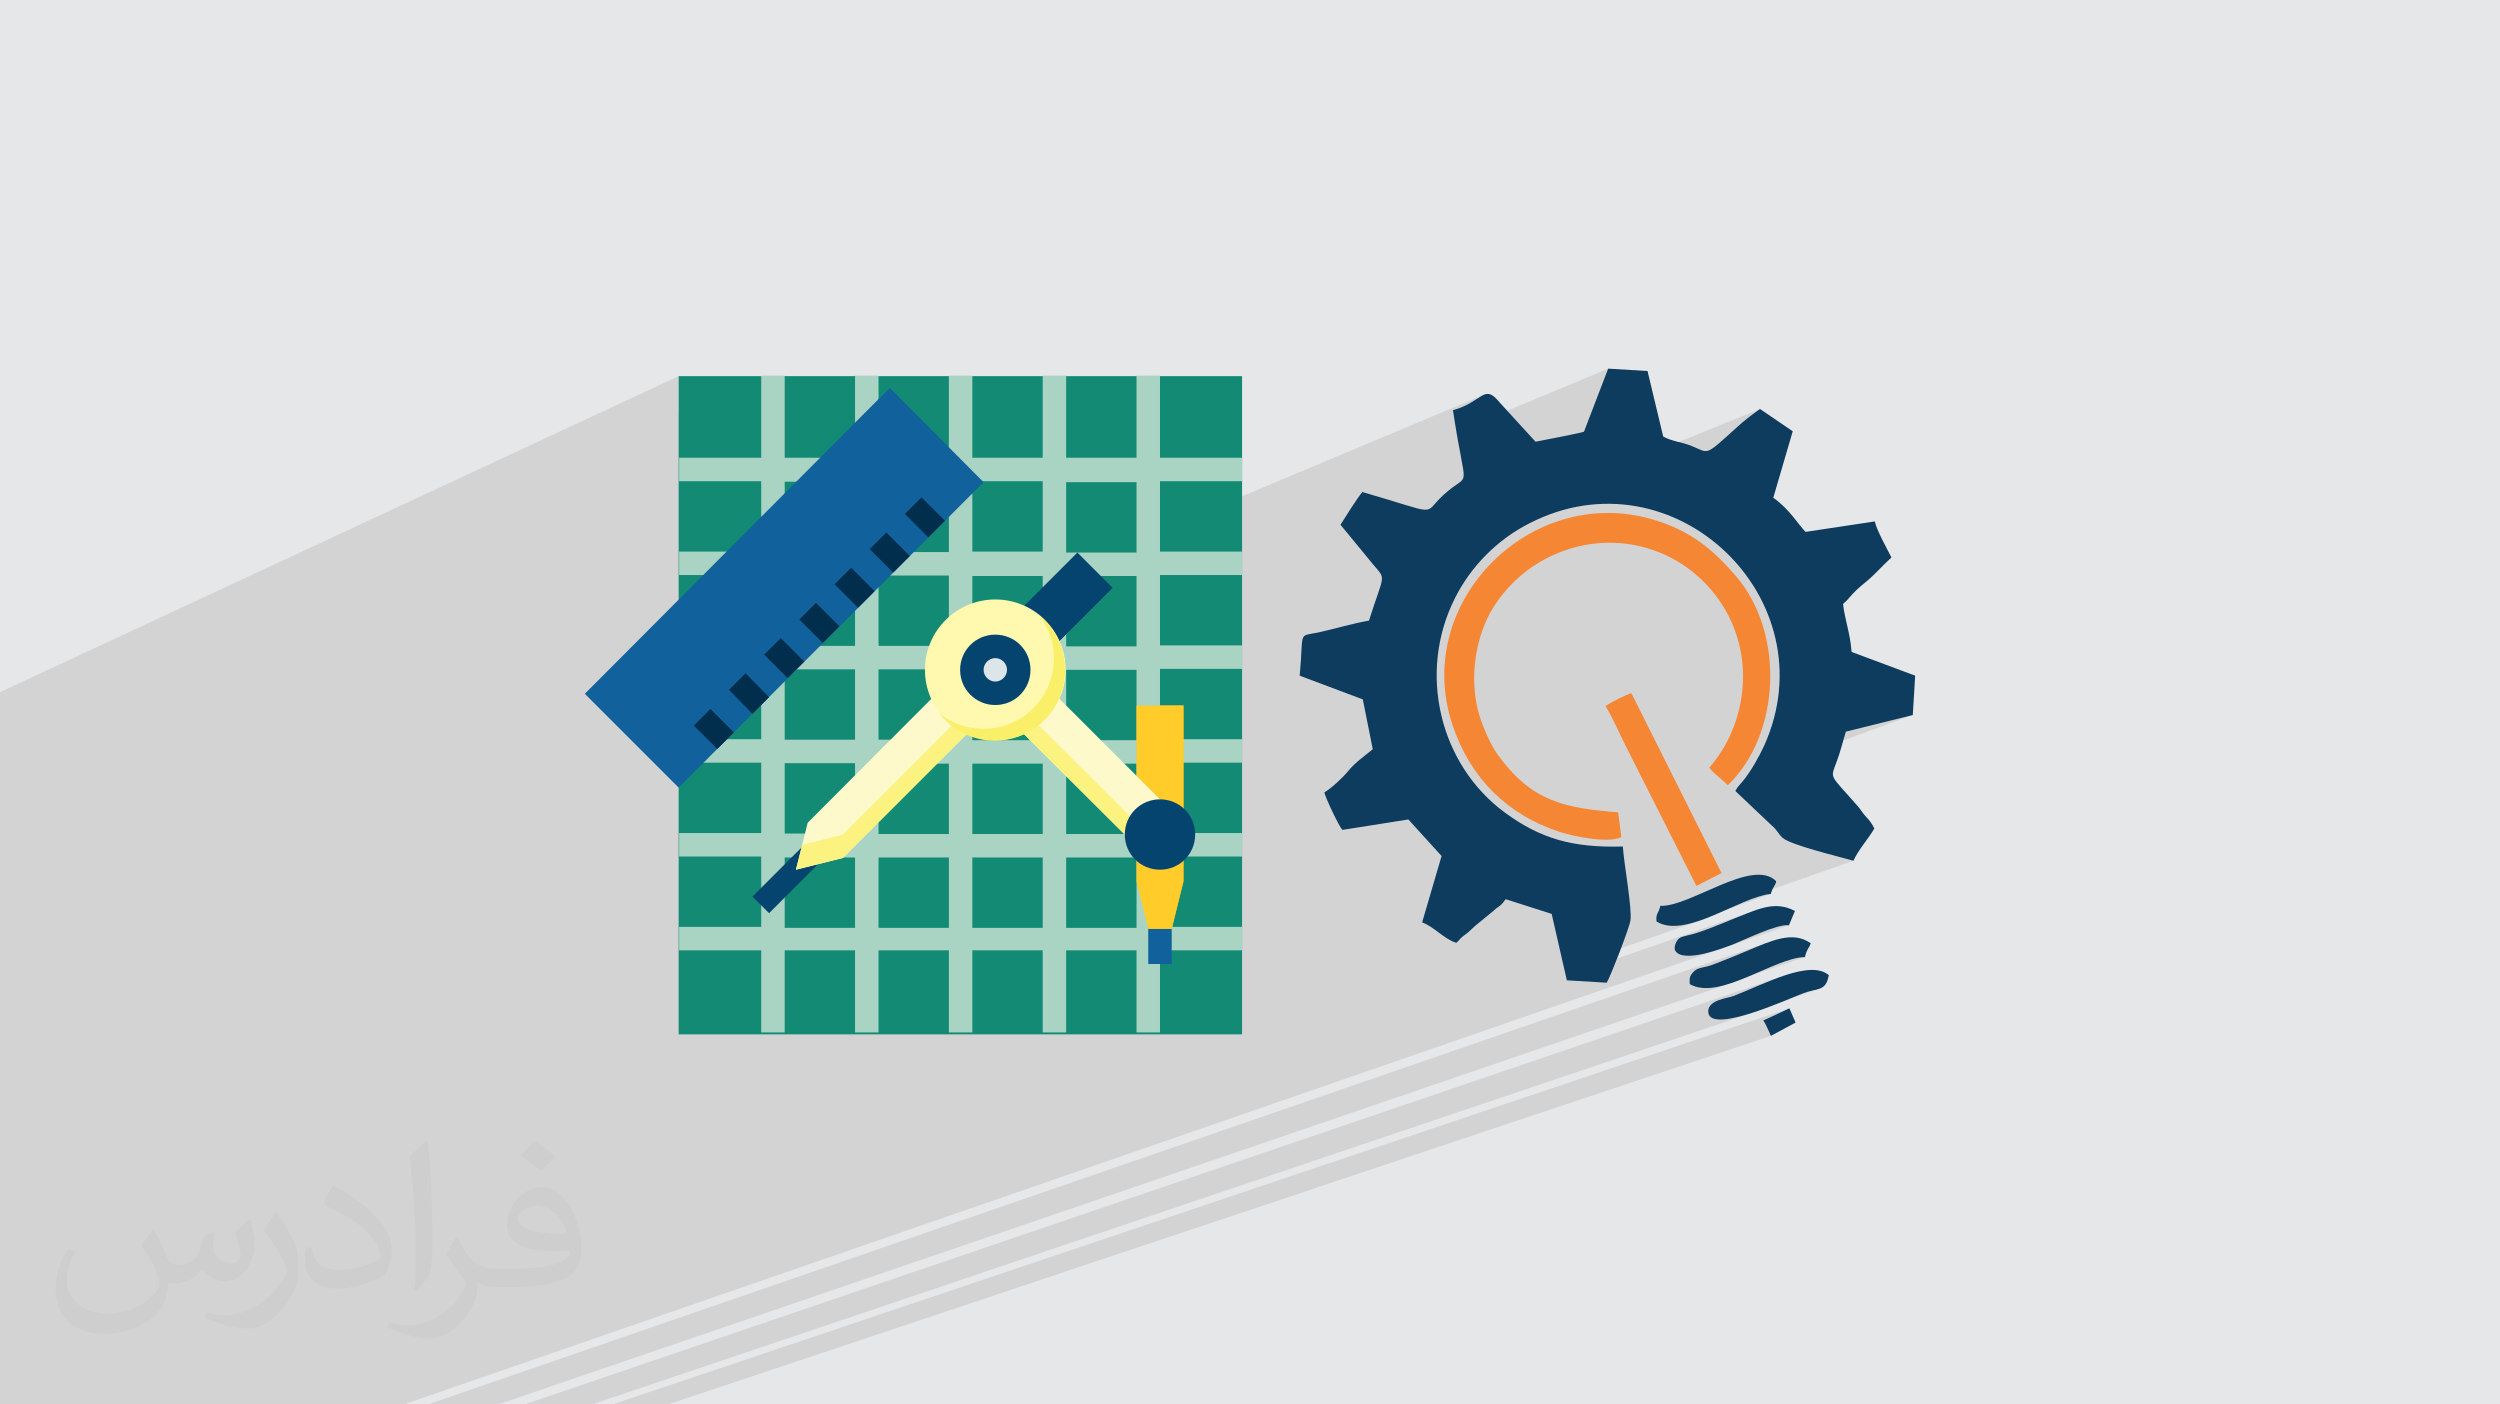 <?xml version="1.0" encoding="UTF-8"?>
<!DOCTYPE svg PUBLIC "-//W3C//DTD SVG 1.1//EN" "http://www.w3.org/Graphics/SVG/1.1/DTD/svg11.dtd">
<!-- Creator: CorelDRAW 2020 (64-Bit) -->
<svg xmlns="http://www.w3.org/2000/svg" xml:space="preserve" width="94.192mm" height="52.917mm" version="1.1" style="shape-rendering:geometricPrecision; text-rendering:geometricPrecision; image-rendering:optimizeQuality; fill-rule:evenodd; clip-rule:evenodd" viewBox="0 0 9404.92 5283.66" xmlns:xlink="http://www.w3.org/1999/xlink" xmlns:xodm="http://www.corel.com/coreldraw/odm/2003">
 <defs>
  <style type="text/css">
   <![CDATA[
    .fil14 {fill:#0D3C5E}
    .fil0 {fill:#E6E7E8}
    .fil15 {fill:#F58634}
    .fil10 {fill:#022E4D;fill-rule:nonzero}
    .fil6 {fill:#064470;fill-rule:nonzero}
    .fil5 {fill:#11629C;fill-rule:nonzero}
    .fil3 {fill:#128A74;fill-rule:nonzero}
    .fil4 {fill:#A9D4C3;fill-rule:nonzero}
    .fil13 {fill:#DCE5E8;fill-rule:nonzero}
    .fil12 {fill:#F9EF69;fill-rule:nonzero}
    .fil9 {fill:#FBF280;fill-rule:nonzero}
    .fil8 {fill:#FDF9CA;fill-rule:nonzero}
    .fil7 {fill:#FFCC29;fill-rule:nonzero}
    .fil11 {fill:#FFF8AF;fill-rule:nonzero}
    .fil2 {fill:#373435;fill-opacity:0.031}
    .fil1 {fill:#2B2A29;fill-opacity:0.102}
   ]]>
  </style>
 </defs>
 <g id="Layer_x0020_1">
  <polygon class="fil0" points="-0,0 9404.92,0 9404.92,5283.66 -0,5283.66 "/>
  <path class="fil1" d="M2511.97 5283.66l-173.85 0 -1.57 0 -33.07 0 4428.24 -1490.38 -99.97 46.42 1.79 0 3.49 4.94 3.72 6.49 3.85 7.58 3.87 8.21 3.79 8.38 3.59 8.09 3.3 7.33 2.92 6.11 -4150.13 1386.84zm-2511.97 -2550.82l0 -129.02 2553.06 -1188.78 0 141.34 310.69 -143.17 0 160.73 352.96 -160.73 0 104.94 130.52 -58.98 -97.9 98.22 320.34 -144.18 0 157.04 352.97 -157.04 0 155.24 352.96 -155.24 0 308.84 -264.72 113.81 0 124.74 352.96 -150.3 308.84 0 -636.5 268.39 16.98 0 115.14 0 1414.59 -593.94 -7.95 3.84 -8.54 5.1 -9.37 6.09 -10.44 6.82 -11.76 7.26 -13.34 7.46 -15.15 7.38 -40.08 16.81 4.35 28.27 4.4 27.37 3.96 23.65 570.82 -237.96 -91.04 237.43 -472.69 194.18 -4.42 3.05 -5.58 3.82 -6.23 4.35 -6.88 4.99 -7.55 5.76 -8.24 6.64 -8.95 7.65 -9.68 8.77 -13.37 13.16 -10.5 11.34 -8.42 9.53 -7.1 7.7 -6.55 5.86 -6.78 4 -285.48 116.81 75.78 92.24 2.56 2.97 1452.39 -588.51 -11.37 8.11 -11.28 8.24 -11.11 8.32 -10.86 8.36 -10.53 8.37 -10.1 8.32 -9.61 8.24 -9.03 8.11 -22.39 20.24 -19.18 17.31 -16.34 14.59 -13.85 12.01 -11.71 9.64 -9.93 7.42 -8.51 5.4 -7.44 3.54 -600.07 241.74 27.78 -10.27 51.02 -14.26 50.8 -9.8 50.41 -5.48 49.88 -1.34 49.17 2.67 48.32 6.5 47.28 10.18 46.1 13.71 44.75 17.07 43.24 20.29 41.58 23.33 39.75 26.24 37.75 28.99 35.61 31.56 33.29 33.99 30.82 36.26 28.19 38.38 25.39 40.33 22.45 42.13 19.32 43.76 16.05 45.26 12.61 46.58 9.01 47.76 5.25 48.78 1.34 49.62 -2.76 50.32 -6.99 50.87 -11.39 51.26 -15.96 51.49 -20.68 51.56 -3.82 8.2 -4.09 8.47 -4.34 8.7 -4.56 8.87 -4.76 8.99 -4.93 9.04 -5.09 9.05 -5.21 9 -2.73 4.55 346.61 -126.62 251.71 -62.49 -622.87 227 -5.39 7.42 -5.45 7.12 -5.39 6.62 -4.88 5.93 -4.09 4.69 -3.51 3.89 -3.13 3.55 -2.97 3.62 -3.01 4.15 -3.26 5.11 -3.71 6.52 137.46 130.32 6.67 5.95 5.51 5.82 4.73 5.74 4.28 5.69 4.2 5.7 4.47 5.74 5.1 5.82 6.08 5.95 7.36 5.2 10.44 5.51 13.12 5.76 15.41 5.95 17.3 6.07 18.8 6.14 19.91 6.14 20.61 6.08 20.93 5.95 20.85 5.76 20.37 5.52 19.5 5.19 18.24 4.82 16.56 4.38 14.52 3.88 12.07 3.31 -695.81 243.96 12.31 1.03 11.4 0.04 301.21 -105.52 12.88 -4.25 12.5 -3.65 12.08 -2.98 11.62 -2.25 3.08 -0.4 8.06 -2.82 0 0 0.01 0 -8.05 2.82 8.04 -1.03 -336.77 117.91 3.38 -0.43 13.78 -2.52 14.05 -3.23 14.26 -3.88 14.46 -4.45 14.61 -4.95 -515.88 180.53 7.08 30.96 716 -249.82 -15.6 5.54 -16.06 6.14 -16.6 6.62 -17.21 6.98 -17.91 7.23 -18.67 7.34 -7.4 3.04 -7.48 3.06 -7.54 3.09 -7.6 3.1 -7.63 3.1 -7.67 3.09 -7.69 3.07 -7.7 3.03 -7.7 3 -7.68 2.94 -7.67 2.88 -7.64 2.81 -7.59 2.72 -93.33 32.54 -2.18 2.39 -4.08 6.34 -3.17 6.89 -2.16 7.05 -1.08 6.84 0.1 6.26 1.35 5.29 4.36 5.4 447.29 -155.35 0 1.78 -446.18 154.95 1.33 1.64 9.45 5.97 11.72 3.77 13.62 1.82 15.17 0.11 15.01 -1.27 282.76 -97.89 14.7 -4.94 14.04 -4.2 13.17 -3.31 12.06 -2.28 10.75 -1.08 9.21 0.28 -5211.76 1802.79 -0.24 0 -24.31 0 -27.93 0 -58.18 0 -4.29 0 -16.95 0 -71.66 0 -19.04 0 -10.24 0 -0.33 0 -0.79 0 -9.47 0 -82.04 0 -15.97 0 -4.27 0 -0.01 0 -11.33 0 -22.63 0 -75.24 0 -100.66 0 -27.58 0 -0.39 0 -63.85 0 -114.94 0 -36.44 0 -56.35 0 -45.47 0 -38.42 0 -111.61 0 -77.19 0 -2.21 0 -60.26 0 -110.98 0 -2.49 0 -1.55 0 -39.69 0 -14.43 0 -45.78 0 -10.53 0 -20.87 0 -81.56 0 0 -0.52 0 -7.97 0 -27.92 0 -3 0 -3.34 0 -12.41 0 -12.13 0 -0.16 0 -16.33 0 -13.82 0 -28.09 0 -27.37 0 -17.58 0 -10.62 0 -2.04 0 -13.7 0 -1.6 0 -1.35 0 -10.97 0 -8.33 0 -1.36 0 -19.05 0 -25.93 0 -12.24 0 -6.63 0 -4.41 0 -12.16 0 -12.37 0 -5.46 0 -1.61 0 -6.4 0 -15.4 0 -2 0 -0.01 0 -4.91 0 -1.27 0 -1.71 0 -4.11 0 -44.81 0 -0.17 0 -4.7 0 -4.82 0 -8.42 0 -9.59 0 -2.1 0 -14.66 0 -0.32 0 -18.25 0 -11.53 0 -5.41 0 -2.99 0 -2.73 0 -16.19 0 -11.72 0 -6.13 0 -12.07 0 -0.58 0 -17.68 0 -15.9 0 -18.98 0 -5.41 0 -2.94 0 -3.49 0 -3.68 0 -19.71 0 -12.9 0 -9.04 0 -10.23 0 -24.14 0 -27.01 0 -2.63 0 -4.59 0 -1.85 0 -28.68 0 -14.11 0 -31.33 0 -14.28 0 -5.14 0 -0.11 0 -14.36 0 -3.48 0 -8.63 0 -1.22 0 -32.9 0 -2.42 0 -10.64 0 -0.68 0 -7.89 0 -4.86 0 -4.02 0 -2.5 0 -1.16 0 -10.07 0 -4.58 0 -3.14 0 -8.6 0 -0.67 0 -15.58 0 -18.07 0 -5.17 0 -1.48 0 -3.46 0 -0.81 0 -18.04 0 -4.7 0 -2.98 0 -0.63 0 -8.03 0 -14.26 0 -4.24 0 -2.86 0 -7.02 0 -0.02 0 -18.92 0 -6.84 0 -3.35 0 -5.03 0 -27.87 0 -7.75 0 -3.75 0 -1.68 0 -16.96 0 -11.75 0 -6.17 0 -4.25 0 -3.15 0 -14.95 0 -7.53 0 -5.83 0 -0.74 0 -0.66 0 -1.61 0 -8.6 0 -7.34 0 -1.37 0 -2.82 0 -6.26 0 -10.15 0 -0.01 0 -11.97 0 -1.8 0 -1.4 0 -2.94 0 -15.32 0 -0.67 0 -9.84 0 -1.01 0 -13.94 0 -27.07 0 -1.06 0 -2.75 0 -3.15 0 -0.59 0 -2.66 0 -2.38 0 -12.54 0 -1.28 0 -5.94 0 -0.02 0 -4.1 0 -2.33 0 -0.67 0 -2.69 0 -1.76 0 -15.18 0 -7.99 0 -10.39 0 -1.24 0 -27.71 0 -1.87 0 -16.18 0 -3.41 0 -9.46 0 -1.39 0 -0.23 0 -8.18 0 -3.19 0 -6.94 0 -10.96 0 -9.18 0 -5.88 0 -5.84 0 -1.25 0 -4.97 0 -9.28 0 -5.29 0 -1.48 0 -10.23 0 -18.68 0 -5.79 0 -0.61 0 -7.57 0 -3.77 0 -32.81 0 -16.47 0 -6.86 0 -8.82 0 -3.41 0 -12.49 0 -7.21 0 -12.91 0 -7.1 0 -4.4 0 -11.14 0 -9.45 0 -1.78 0 -20.44 0 -2.49 0 -4.01 0 -15.02 0 -11.82 0 -1.9 0 -10.04 0 -12.81 0 -34.04 0 -20.06 0 -3.76 0 -18.87 0 -12.44 0 -4.95 0 -6.24 0 -20.06 0 -16.9 0 -36.5 0 -36.86 0 -1.47 0 -4.74 0 -18.72 0 -61.83 0 -48.65 0 -4.67 0 -24.98 0 -37.21 0 -71.69 0 -8.03 0 -40.11 0 -6.31 0 -80.56 0 -6.82 0 -145.2zm2226.06 2550.82l-14.36 0 -8.53 0 -85.14 0 -6.04 0 -32.32 0 -77.41 0 -7.61 0 -22.3 0 4732.39 -1611.1 -12.78 4.52 -12.85 4.76 -12.88 4.95 -12.87 5.11 -12.84 5.22 -12.78 5.29 -12.67 5.33 -12.54 5.32 -12.38 5.28 -12.19 5.19 -11.96 5.07 -11.7 4.91 -11.41 4.7 -11.08 4.45 -10.73 4.17 -74.56 25.35 -10.54 8.29 -7.86 12.68 -1.65 16.16 1.82 7.07 2.38 4.11 449.25 -152.21 1.78 1.79 -449.82 152.36 4.66 4.51 6.23 3.6 7.51 2.58 8.7 1.61 9.78 0.7 10.77 -0.15 11.66 -0.94 5.42 -0.72 288.69 -97.5 18.49 -5.99 16.62 -4.1 14.75 -3.52 12.84 -4.22 -332.81 112.37 1.62 -0.29 13.77 -2.94 14.29 -3.47 14.7 -3.95 15.01 -4.38 15.24 -4.73 15.36 -5.03 -4379.09 1477.78zm-353.28 0l-7.8 0 -24.02 0 -93.07 0 -106.68 0 -1.92 0 -0.45 0 -8.58 0 -8.74 0 -12.56 0 5045.07 -1739.55 -16.47 6.09 -16.88 6.67 -17.3 7.11 -17.73 7.43 -18.18 7.64 -7.94 3.3 -7.75 3.24 -7.59 3.17 -7.47 3.1 -7.35 3.06 -7.29 3.01 -7.22 2.97 -7.2 2.95 -7.21 2.92 -7.22 2.91 -7.29 2.91 -7.35 2.9 -7.47 2.92 -7.59 2.94 -7.75 2.96 -7.94 3 -12.81 4.59 -60.52 20.84 -1.65 1.35 -6.84 7.13 -4.7 6.68 -2.96 6.31 -1.57 5.99 -0.56 5.74 0.06 5.56 0.31 5.42 0.19 5.37 10.65 5.37 11.18 4.09 11.68 2.91 12.14 1.78 12.57 0.73 6.77 -0.13 295.16 -100.95 13.29 -4.31 12.93 -3.72 12.53 -3.06 12.11 -2.32 11.63 -1.52 11.14 -0.63 -325.33 111.17 3.61 -0.72 14.2 -3.46 14.41 -4.08 14.61 -4.63 -4639.35 1584.91z"/>
  <path class="fil2" d="M578.49 4627.69c17.95,27.21 29.6,53.36 40.96,82.43 8.45,16.91 12.93,48.09 52.57,48.09 11.61,0 28.28,-3.42 43.06,-11.61 16.63,-8.73 29.32,-21.94 35.94,-42l15.85 -53.36 38.57 -19.02 2.64 2.64c-5.27,20.09 -6.59,39.36 -6.59,54.43 0,44.63 38.57,61.56 69.22,61.56 17.95,0 34.09,-8.73 34.09,-25.11 0,-21.13 -8.98,-57.06 -20.62,-89.29 17.95,-17.95 35.94,-35.94 56.53,-50.47l3.17 1.6c8.98,38.04 14,75.56 14,100.66 0,24.57 -10.83,51.79 -19.81,69.49 -18.49,34.87 -51.25,62.62 -90.87,62.62 -30.1,0 -63.65,-15.07 -86.66,-43.06l-1.32 0c-21.66,26.96 -55.22,51.25 -108.86,51.25l-16.63 0c-2.64,35.41 -10.29,60.49 -21.94,82.95 -31.95,62.34 -126.81,106.47 -216.1,106.47 -124.17,0 -186.51,-71.59 -186.51,-166.96 0,-58.91 19.27,-113.6 48.88,-152.42l24.29 10.04c-18.49,35.41 -30.91,68.68 -30.91,101.45 0,89.29 72.66,131.83 156.4,131.83 77.68,0 173.83,-49.41 191.28,-106.72 -6.59,-62.62 -30.1,-91.93 -66.04,-148.99 10.83,-19.02 24.83,-38.04 42.28,-58.38l3.17 0 0 0 0 0 -0.02 -0.09zm1432.13 -336.04c26.15,16.39 51.79,35.66 76.87,57.85 -14,19.81 -31.45,37.79 -53.11,53.64 -25.11,-20.34 -50.19,-37.79 -75.84,-56.27 17.42,-19.55 34.62,-38.29 52.04,-55.22l0 0 0 0 0 0 0 0 0 0 0.03 0zm13.47 244.11c-42.28,0 -76.87,27.75 -76.87,48.34 0,44.13 84.53,57.85 185.72,57.31 -12.68,-51.79 -57.06,-105.68 -108.86,-105.68l0.01 0.03zm-94.86 236.19c54.96,0 103.04,-1.6 139.74,-10.83 40.96,-10.29 75.56,-30.91 75.56,-45.17 0,-3.7 0,-8.19 -1.32,-11.89 -22.98,2.11 -49.41,2.11 -72.38,2.11 -74.49,0 -131.55,-16.91 -154.02,-58.66 -5.55,-11.61 -9.51,-24.57 -9.51,-39.36 0,-40.43 17.42,-79.79 48.09,-107 25.61,-22.45 53.89,-36.44 82.67,-36.44 52.04,0 93.51,41.75 122.57,107.54 15.85,35.94 26.68,77.4 26.68,129.72 0,34.87 -9.51,64.19 -31.17,85.85 -40.43,39.11 -114.92,53.89 -229.04,53.89l-51.79 0 0 0 -13.47 0c-28.28,0 -48.62,-5.02 -64.72,-17.42l-2.64 0c0.79,6.59 1.32,12.93 1.32,19.02 0,25.61 -8.45,58.38 -25.61,84.53 -50.72,75.3 -105.68,108.04 -153.24,108.04 -48.09,0 -107,-18.49 -160.11,-42.54l9.51 -18.49c17.17,7.13 40.96,11.89 73.7,11.89 85.85,0 198.66,-82.43 212.66,-163 -3.17,-6.59 -8.98,-15.32 -17.17,-24.57 -25.11,-29.85 -40.96,-54.68 -55.75,-80.83 12.68,-25.11 24.29,-45.17 35.13,-63.4l4.49 -0.53c36.72,74.77 69.99,117.55 144.23,117.55l11.61 0 0 0 53.89 0 0 0 0 0 0 0 0 0 0 0 0.09 0.01zm-371.98 79c6.34,-34.34 6.87,-72.91 6.87,-108.86l0 -53.36c0,-99.6 -12.68,-244.36 -22.98,-338.68 17.95,-19.27 43.06,-42 62.87,-57.31l5.81 1.6c13.47,118.62 16.63,256 16.63,383.06 0,33.3 -1.32,65.79 -4.49,89.55 -1.85,30.1 -19.27,52.83 -56.53,87.7l-8.19 -3.7zm-382.8 -157.19c1.85,46.77 24.83,83.49 105.15,83.49 49.93,0 92.19,-12.93 138.96,-35.13 8.45,-3.7 12.93,-8.73 12.93,-12.93 0,-29.32 -22.45,-68.15 -60.23,-103.55 -36.72,-33.3 -85.34,-62.62 -130.76,-82.18 -15.6,-6.59 -20.62,-13.47 -20.62,-20.09 0,-13.47 17.95,-41.75 32.77,-62.09l5.02 -0.53c52.04,27.21 110.17,67.64 153.24,112.53 39.11,41.47 63.4,83.49 63.4,129.19 0,33.81 -10.29,65.51 -26.96,95.11 -57.06,28.79 -117.83,50.72 -178.06,50.72 -73.17,0 -123.1,-34.34 -123.1,-114.92 0,-8.73 0,-22.19 3.17,-39.64l25.11 0 0 0 0 0 0 0 0 0 0 0 -0.02 0zm-132.37 -132.9l45.45 73.45c16.63,27.21 32.23,56.81 32.23,103.55l0 59.7c0,48.34 -30.91,100.13 -80.83,151.38 -39.11,34.62 -73.7,49.41 -105.68,49.41 -47.55,0 -101.98,-14.79 -164.85,-41.75l7.13 -18.49c19.81,5.27 42.79,9.77 71.06,9.77 90.36,-0.53 182.8,-66.57 225.08,-147.15 5.02,-9.26 6.87,-17.95 6.87,-24.04 0,-9.26 -5.02,-19.55 -8.98,-28.79 -22.98,-43.31 -48.62,-82.95 -76.87,-119.68 14.79,-23.25 29.6,-45.7 45.7,-67.9l3.7 0.53 0 0 0 0 0 0 0 0 0 0 -0.02 0.01z"/>
  <g id="_1958783275248">
   <g>
    <polygon class="fil3" points="2553.06,3891.28 4672.67,3891.28 4672.67,1415.04 2553.06,1415.04 "/>
    <path class="fil4" d="M4275.59 2078.68l-264.72 0 0 -264.72 264.72 0 0 264.72zm0 352.96l-264.72 0 0 -264.72 264.72 0 0 264.72zm0 352.97l-264.72 0 0 -264.72 264.72 0 0 264.72zm0 352.96l-264.72 0 0 -264.72 264.72 0 0 264.72zm0 352.97l-264.72 0 0 -264.72 264.72 0 0 264.72zm-617.67 0l0 -264.72 264.72 0 0 264.72 -264.72 0zm-352.97 0l0 -264.72 264.72 0 0 264.72 -264.72 0zm-352.96 0l0 -264.72 264.71 0 0 264.72 -264.71 0zm0 -619.52l264.71 0 0 264.72 -264.71 0 0 -264.72zm0 -352.97l264.71 0 0 264.72 -264.71 0 0 -264.72zm0 -352.96l264.71 0 0 264.72 -264.71 0 0 -264.72zm0 -352.96l264.71 0 0 264.72 -264.71 0 0 -264.72zm617.67 0l0 264.72 -264.71 0 0 -264.72 264.71 0zm88.25 619.51l0 -264.72 264.72 0 0 264.72 -264.72 0zm0 352.97l0 -264.72 264.72 0 0 264.72 -264.72 0zm0 88.24l264.72 0 0 264.72 -264.72 0 0 -264.72zm-88.25 0l0 264.72 -264.71 0 0 -264.72 264.71 0zm-264.72 -443.04l0 -264.72 264.72 0 0 264.72 -264.72 0zm264.72 88.24l0 264.72 -264.71 0 0 -264.72 264.71 0zm352.97 -707.75l0 264.72 -264.72 0 0 -264.72 264.72 0zm750.03 0l0 -88.25 -308.84 0 0 -308.84 -88.24 0 0 308.84 -264.72 0 0 -308.84 -88.24 0 0 308.84 -264.72 0 0 -308.84 -88.25 0 0 308.84 -264.71 0 0 -308.84 -88.25 0 0 308.84 -264.72 0 0 -308.84 -88.24 0 0 308.84 -308.84 0 0 88.25 308.84 0 0 264.72 -308.84 0 0 88.24 308.84 0 0 264.72 -308.84 0 0 88.24 308.84 0 0 264.72 -308.84 0 0 88.24 308.84 0 0 264.72 -308.84 0 0 88.25 308.84 0 0 264.72 -308.84 0 0 88.24 308.84 0 0 308.84 88.24 0 0 -308.84 264.72 0 0 308.84 88.25 0 0 -308.84 264.71 0 0 308.84 88.25 0 0 -308.84 264.72 0 0 308.84 88.24 0 0 -308.84 264.72 0 0 308.84 88.24 0 0 -308.84 308.84 0 0 -88.24 -308.84 0 0 -264.72 308.84 0 0 -88.25 -308.84 0 0 -264.72 308.84 0 0 -88.24 -308.84 0 0 -264.72 308.84 0 0 -88.24 -308.84 0 0 -264.72 308.84 0 0 -88.24 -308.84 0 0 -264.72 308.84 0z"/>
    <polygon class="fil5" points="4319.71,3626.56 4407.95,3626.56 4407.95,3450.09 4319.71,3450.09 "/>
    <polygon class="fil5" points="2200.11,2609.96 3347.23,1459.16 3700.19,1813.96 2553.06,2962.92 "/>
    <polygon class="fil6" points="2830.65,3372.87 3051.25,3152.27 3113.76,3214.77 2893.16,3435.38 "/>
    <polygon class="fil7" points="4275.59,3315.88 4319.71,3494.2 4407.95,3494.2 4452.07,3315.88 4452.07,2654.08 4275.59,2654.08 "/>
    <polygon class="fil7" points="4363.82,3315.88 4319.71,3494.2 4407.95,3494.2 4452.07,3315.88 4452.07,2654.08 4363.82,2654.08 "/>
    <polygon class="fil8" points="3038.39,3095.27 3744.31,2387.53 4452.07,3095.27 4319.71,3227.64 3744.31,2654.08 3170.75,3227.64 2994.27,3271.77 "/>
    <polygon class="fil9" points="4319.71,3139.4 3744.31,2565.84 3170.75,3139.4 3018.17,3178 2994.27,3271.77 3170.75,3227.64 3744.31,2654.08 4319.71,3227.64 4452.07,3095.27 4407.95,3051.16 "/>
    <polygon class="fil6" points="3832.55,2299.28 4053.15,2078.68 4185.51,2211.04 3964.91,2431.64 "/>
    <path class="fil6" d="M3832.55 2299.28l132.37 132.37 220.6 -220.61 -101.11 60.67c-75.37,45.96 -167.29,55.16 -251.85,27.57l0 0 0 0 0 0 -0.01 0z"/>
    <polygon class="fil10" points="2610.06,2729.45 2672.56,2666.94 2760.8,2755.19 2698.29,2817.69 "/>
    <polygon class="fil10" points="2742.41,2595.25 2804.91,2532.76 2893.16,2622.83 2830.65,2685.32 "/>
    <polygon class="fil10" points="2874.78,2462.89 2937.28,2400.39 3025.52,2488.63 2963.01,2551.14 "/>
    <polygon class="fil10" points="3007.14,2330.53 3069.63,2268.03 3157.88,2356.26 3095.37,2418.77 "/>
    <polygon class="fil10" points="3139.5,2198.17 3202,2135.67 3290.24,2223.91 3227.73,2286.41 "/>
    <polygon class="fil10" points="3271.86,2065.81 3334.36,2003.31 3422.6,2091.54 3360.09,2154.05 "/>
    <polygon class="fil10" points="3404.22,1933.45 3466.72,1870.95 3554.96,1959.18 3492.46,2021.69 "/>
    <path class="fil11" d="M3744.31 2255.16c147.07,0 264.72,119.49 264.72,264.72 0,147.07 -119.49,264.72 -264.72,264.72 -147.07,0 -264.72,-119.49 -264.72,-264.72 0,-147.07 119.49,-264.72 264.72,-264.72z"/>
    <path class="fil12" d="M3907.92 2312.15c90.07,115.81 71.69,281.26 -44.12,373.19 -95.6,75.38 -231.63,75.38 -329.06,0 90.07,115.81 257.37,134.21 371.35,44.12 113.98,-90.07 134.2,-257.36 44.12,-373.19 -12.87,-16.54 -27.58,-31.25 -44.12,-44.12l0 0 0 0 1.84 0z"/>
    <path class="fil13" d="M3744.31 2431.64c49.63,0 88.24,40.44 88.24,88.24 0,49.64 -40.44,88.25 -88.24,88.25 -49.63,0 -88.24,-40.44 -88.24,-88.25 0,-49.63 40.44,-88.24 88.24,-88.24z"/>
    <path class="fil6" d="M4363.82 3007.04c73.54,0 132.37,58.83 132.37,132.36 0,73.54 -58.83,132.37 -132.37,132.37 -73.53,0 -132.36,-58.83 -132.36,-132.37 0,-73.53 58.83,-132.36 132.36,-132.36z"/>
    <path class="fil6" d="M3700.19 2519.88c0,-23.89 20.22,-44.12 44.12,-44.12 23.89,0 44.12,20.22 44.12,44.12 0,23.9 -20.22,44.12 -44.12,44.12 -23.89,0 -44.12,-20.22 -44.12,-44.12zm176.48 0c0,-73.53 -58.83,-132.36 -132.37,-132.36 -73.53,0 -132.36,58.83 -132.36,132.36 0,73.54 58.83,132.37 132.36,132.37 73.54,0 132.37,-58.83 132.37,-132.37z"/>
   </g>
   <g>
    <path class="fil14" d="M5466.01 1543.93c49.98,332.05 69.62,219.58 -37.48,319.55 -80.34,74.98 -5.36,73.2 -303.49,-12.49 -19.63,23.2 -67.84,99.97 -82.12,123.18l123.18 149.95c49.98,58.91 41.06,30.34 -16.07,210.65 -62.49,10.71 -126.76,30.35 -191.01,44.64 -78.55,16.06 -53.56,-8.93 -69.62,162.44l237.43 89.26 37.48 187.44c-32.13,26.78 -64.27,48.21 -91.04,80.34 -23.2,28.56 -64.27,66.05 -91.04,82.12 3.56,19.64 55.34,128.54 67.84,141.04l248.13 -39.27 124.97 137.46 -73.19 249.92c42.85,14.28 82.12,62.49 128.54,76.76 8.93,-7.14 14.28,-16.07 23.2,-23.2 8.93,-7.14 12.49,-8.93 23.2,-17.85 14.28,-12.49 10.7,-10.7 24.99,-23.2l69.62 -57.12c23.2,-21.42 23.2,-12.49 44.63,-42.85l173.16 55.34 57.13 249.93 149.95 8.93c14.28,-23.2 85.69,-207.09 89.25,-233.87 7.14,-42.85 -24.98,-217.79 -28.56,-278.49 -191.01,5.35 -310.62,-30.35 -442.73,-126.76 -246.36,-180.3 -330.26,-526.63 -189.23,-806.91 60.7,-121.4 160.67,-221.36 280.29,-282.06 542.7,-278.49 1130.03,285.64 883.67,835.48 -19.64,42.86 -51.78,99.97 -80.34,133.9 -14.28,17.84 -17.85,17.84 -28.56,37.48l137.46 130.32c19.63,16.07 23.2,30.34 41.06,46.42 30.34,26.77 208.87,69.62 266,85.69 17.84,-41.07 53.56,-78.55 78.54,-121.4 -8.92,-17.85 -17.84,-30.35 -30.34,-42.86 -17.85,-19.63 -17.85,-24.99 -32.13,-41.06 -108.9,-124.97 -103.53,-99.97 -78.54,-169.59 14.28,-37.48 21.42,-71.41 33.91,-110.68l251.71 -62.49 8.93 -148.17 -239.21 -89.26c-5.36,-71.4 -24.99,-119.61 -32.13,-180.3 33.91,-30.34 24.98,-33.92 91.04,-87.48 33.91,-28.56 57.12,-57.12 91.04,-87.48 -14.28,-28.56 -57.13,-105.32 -62.49,-135.67l-260.64 39.27c-26.78,-26.77 -58.91,-83.9 -121.4,-128.54l73.19 -249.92 -123.17 -83.9c-30.35,21.42 -60.7,44.63 -83.9,66.05 -128.55,116.03 -105.33,99.97 -173.17,73.19 -33.92,-14.28 -76.76,-17.84 -107.11,-35.7l-58.91 -246.36 -148.18 -8.93 -91.04 237.43c-7.14,3.57 -171.38,35.71 -182.09,37.48l-133.89 -146.39c-60.7,-74.98 -62.49,-5.35 -173.16,26.78l-3.57 1.79 0 0 -0.02 0z"/>
    <path class="fil15" d="M6099.76 3150.61l-12.49 -94.62c-199.95,-16.07 -324.91,-39.27 -453.44,-217.8 -24.99,-33.91 -57.12,-105.32 -71.41,-157.09 -33.91,-124.97 -14.28,-267.77 42.86,-374.89 37.48,-67.84 96.39,-132.11 160.67,-174.96 237.43,-158.88 542.7,-99.97 701.58,126.76 142.82,205.3 103.54,469.51 -37.48,630.18 19.63,24.98 46.42,41.06 69.62,66.05 198.16,-189.22 216.01,-569.48 32.13,-785.49 -85.69,-99.97 -173.17,-174.95 -319.56,-216 -457.01,-130.32 -901.52,315.97 -747.99,774.78 67.84,203.51 210.65,339.18 401.66,401.66 53.56,17.85 189.23,44.63 233.87,19.64l0 1.79 0 0 -0.01 0z"/>
    <path class="fil15" d="M6039.06 2654.32c26.78,42.85 58.91,117.82 83.9,166.03l258.86 512.34 94.61 -48.21 -339.18 -676.59c-24.99,7.14 -76.76,33.91 -96.4,48.2l-1.79 -1.79 0 0 0 0.01z"/>
    <path class="fil14" d="M6662.09 3361.26c7.14,-24.99 19.64,-33.92 19.64,-46.42 -89.26,-89.25 -324.91,98.18 -435.6,92.83 -7.14,32.13 -17.84,26.78 -14.28,58.91 108.9,67.84 314.19,-92.83 430.23,-103.53l0 -1.79 0 0 0.01 0z"/>
    <path class="fil14" d="M6881.67 3670.1c-69.62,-64.27 -248.13,33.91 -360.61,76.76 -21.42,8.93 -99.97,14.28 -94.61,62.48 10.7,82.13 305.27,-53.55 358.83,-73.19 51.77,-19.63 83.9,-5.35 94.62,-67.84l1.78 1.79z"/>
    <path class="fil14" d="M6790.63 3598.69c7.14,-30.34 12.5,-26.78 21.42,-49.98 -67.84,-48.21 -146.38,-10.71 -244.57,30.34 -42.85,17.85 -76.76,32.13 -119.61,48.2 -35.7,14.29 -58.91,10.71 -74.98,26.78 -21.42,19.64 -16.07,33.92 -16.07,48.21 110.68,64.26 317.76,-99.97 433.8,-101.76l0 -1.79z"/>
    <path class="fil14" d="M6753.14 3427.31c-80.33,-42.85 -146.39,-3.56 -248.14,35.71 -39.27,16.07 -82.12,33.92 -121.4,46.42 -14.28,5.35 -53.55,12.49 -62.48,17.84 -16.07,8.93 -24.99,35.71 -19.64,48.21 28.57,51.77 185.66,-10.71 219.58,-23.2 44.64,-17.85 164.24,-76.76 208.87,-71.41l23.2 -55.34 0 1.78z"/>
    <path class="fil14" d="M6633.54 3839.7c8.93,10.7 21.42,42.85 28.56,57.12l92.83 -49.98 -23.2 -53.56 -99.97 46.42 1.79 0z"/>
   </g>
  </g>
 </g>
</svg>